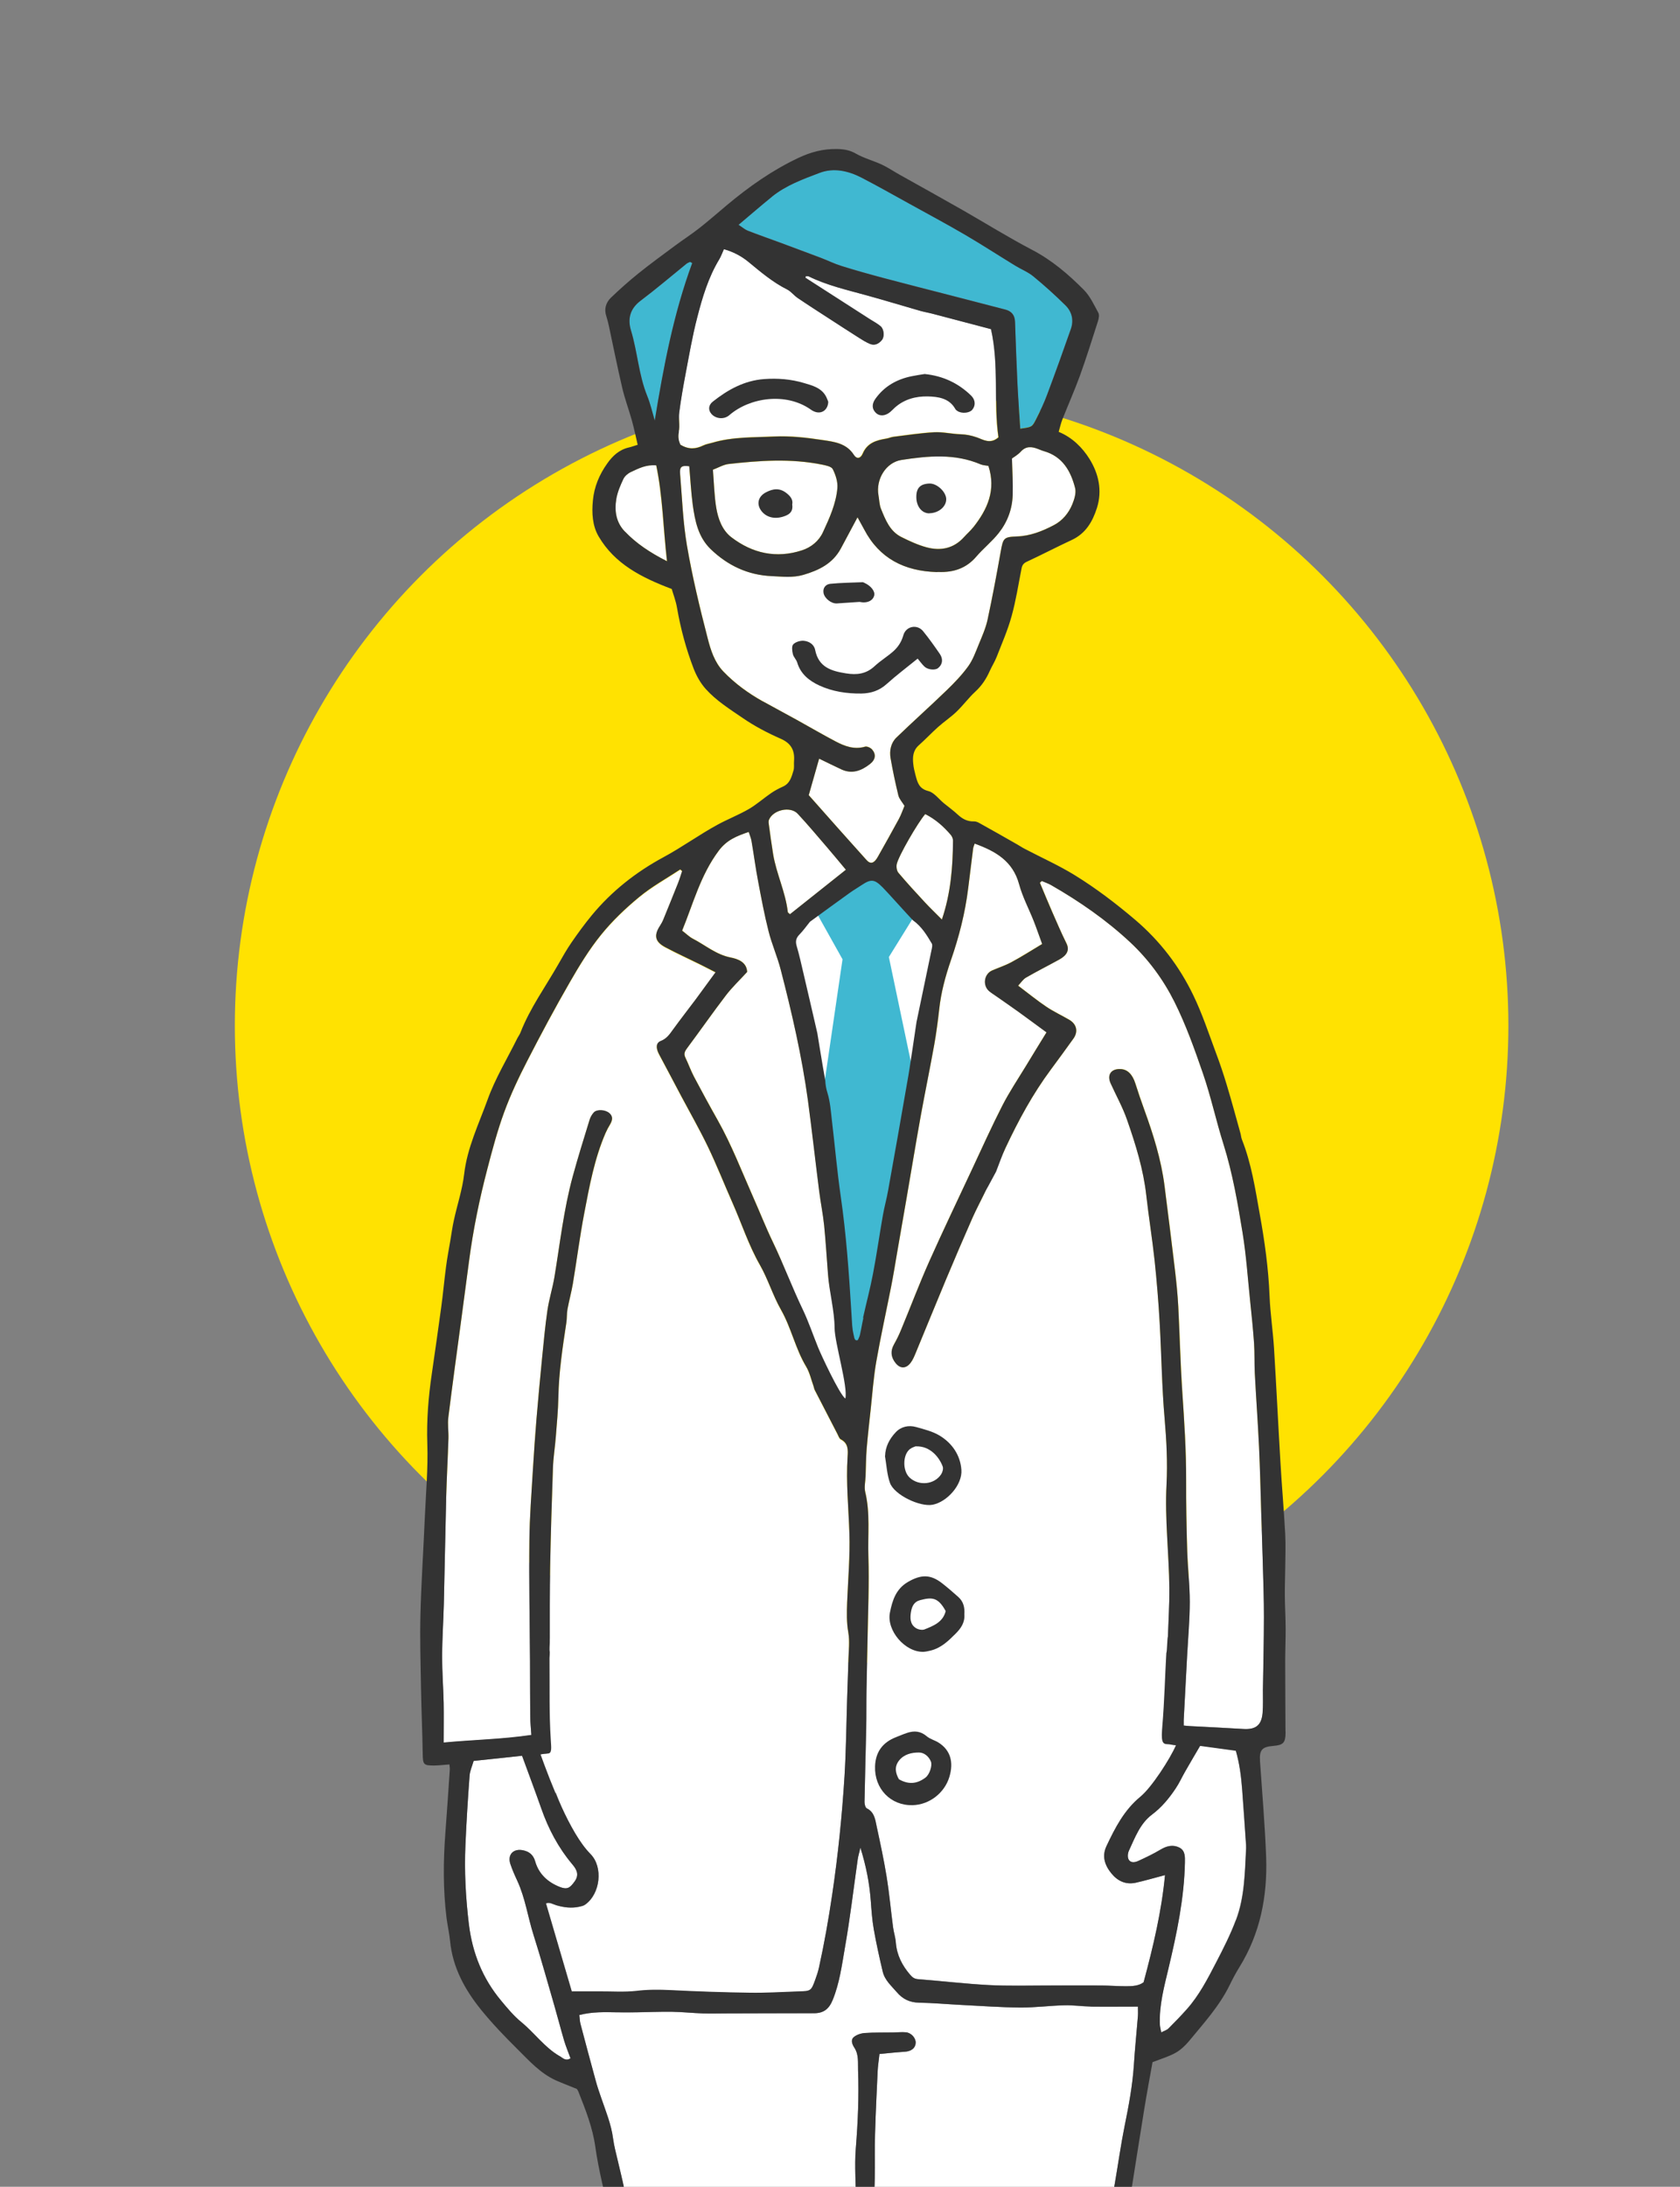 <?xml version="1.0" encoding="UTF-8"?>
<svg id="_レイヤー_2" data-name="レイヤー 2" xmlns="http://www.w3.org/2000/svg" xmlns:xlink="http://www.w3.org/1999/xlink" viewBox="0 0 186 242">
  <rect x="0" y="0" width="186" height="242" fill="#808080" stroke="none"/>
  <defs>
    <style>
      .cls-1, .cls-2 {
        fill: none;
      }

      .cls-3 {
        fill: #fff;
      }

      .cls-4 {
        fill: #ffe201;
      }

      .cls-5 {
        fill: #333;
      }

      .cls-6 {
        fill: #40b8d1;
      }

      .cls-2 {
        clip-path: url(#clippath);
      }
    </style>
    <clipPath id="clippath">
      <rect class="cls-1" width="186" height="242"/>
    </clipPath>
  </defs>
  <g id="_レイヤー_1-2" data-name="レイヤー 1">
    <circle class="cls-4" cx="96.5" cy="113.5" r="70.5"/>
    <g class="cls-2">
      <g>
        <g>
          <path class="cls-3" d="m120.78,222.06c-.97-.01-1.95-.16-2.92-.14-1.64.04-3.27.26-4.91.25-2.18-.02-4.36-.18-6.54-.29-1.55-.08-3.11-.22-4.66-.25-1.02-.02-1.81-.39-2.45-1.15-.61-.71-1.35-1.34-1.57-2.29-.37-1.55-.71-3.11-.99-4.68-.18-1.03-.26-2.09-.33-3.13-.15-1.94-.51-3.84-1.15-5.9-.13.57-.25.94-.3,1.31-.47,3.24-.84,6.5-1.41,9.72-.34,1.95-.59,3.93-1.35,5.8-.42,1.02-1.01,1.5-2.09,1.49-3.2-.01-6.4.01-9.6.02-.9,0-1.8.02-2.7,0-1.13-.04-2.26-.16-3.39-.18-1.32-.02-2.64.04-3.97.06-.7.01-1.4.02-2.1,0-1.39-.03-2.78-.08-4.21.3.05.38.05.69.13.99.56,2.11,1.12,4.23,1.7,6.33.16.6.37,1.19.57,1.78.52,1.51,1.14,2.99,1.34,4.59.11.85.35,1.68.54,2.52.22.95.46,1.9.66,2.85.33,1.6.61,3.22.97,4.82.61,2.74,1.33,5.45,1.89,8.2.48,2.37.8,4.77,1.21,7.15.33,1.92.7,3.84,1.07,5.75.38,1.95.84,3.89,1.15,5.85.32,2.07.51,4.17.75,6.26.42,3.64.84,7.29,1.26,10.94.34,2.99.66,5.98,1.02,8.96.51,4.26,1.07,8.52,1.57,12.79.21,1.81.33,3.64.49,5.49,1.19.46,2.38.38,3.53.41,2.3.05,4.6-.05,6.9-.05.84,0,1.63.19,1.95,1.13-.18.31-.28.64-.5.84-.21.19-.54.36-.81.34-1.01-.06-2.02-.18-3.02-.32-2.62-.38-5.19.14-7.91.3.27,2.1.52,4.09.78,6.09h12.35c.31-.83.36-1.63.18-2.45-.05-.23-.13-.45-.14-.68-.03-2.15-.04-4.3-.06-6.44-.04-3.47-.1-6.94-.1-10.41,0-1.87.1-3.74.18-5.6.03-.7.19-1.4.19-2.1,0-1.99-.21-3.99-.04-5.95.36-4.1.19-8.19.11-12.29-.03-1.76-.07-3.52-.02-5.28.12-3.86.33-7.72.42-11.59.06-2.5-.06-4.99-.05-7.49,0-1.91.07-3.83.13-5.74.07-2.42.18-4.84.22-7.26.03-1.99-.16-3.99,0-5.97.23-2.88.36-5.76.25-8.65-.03-.82.1-1.71-.4-2.48-.24-.37-.45-.86-.08-1.18.31-.27.8-.43,1.23-.46,1.04-.08,2.09-.05,3.14-.06.47,0,.94-.06,1.4-.02.6.05,1.12.64,1.09,1.18-.03.58-.5.92-1.21.97-.93.06-1.85.16-2.8.25-.08.72-.17,1.3-.2,1.88-.11,2.34-.23,4.68-.29,7.03-.05,1.6,0,3.2-.03,4.8-.06,2.73-.15,5.45-.23,8.18-.08,2.77-.19,5.54-.25,8.31-.08,3.63-.2,7.27-.19,10.9,0,3.47-.3,6.95-.07,10.42.08,1.16-.07,2.34.02,3.5.19,2.34.34,4.67.19,7.02-.12,1.91-.14,3.83-.19,5.74-.05,1.87-.05,3.74-.1,5.61-.05,1.68-.22,3.36-.2,5.03.05,4.29.2,8.57.27,12.85.03,2.18,0,4.37-.03,6.56,0,.61-.07,1.22-.12,1.96,3.65.17,7.18.34,10.79.52.05-.5.08-.85.12-1.19.18-1.4.32-2.79.54-4.18.4-2.58.86-5.16,1.25-7.75.2-1.34.32-2.7.47-4.05.08-.78.1-1.56.23-2.33.72-4.07,1.44-8.15,2.21-12.21.47-2.48,1-4.94,1.52-7.4.35-1.68.72-3.35,1.1-5.02.23-1.02.51-2.03.73-3.06.47-2.13.9-4.27,1.36-6.4.33-1.53.76-3.03,1.02-4.57.41-2.5.56-5.05,1.75-7.36.05-.1.07-.22.1-.34.2-1.02.36-2.06.61-3.07.55-2.19,1.2-4.37,1.73-6.57.37-1.55.59-3.14.88-4.71.35-1.88.71-3.76,1.04-5.64.38-2.15.67-4.32,1.1-6.45.45-2.25.88-4.49,1.03-6.78.12-1.82.31-3.63.45-5.45.02-.3,0-.6,0-1.01-1.79,0-3.5.02-5.21,0Z"/>
          <path class="cls-3" d="m70.51,220.35c1.25-.15,2.48-.14,3.73-.08,2.92.15,5.85.25,8.78.29,1.83.03,3.66-.1,5.49-.15,1.25-.04,1.3-.06,1.75-1.3.16-.44.31-.89.41-1.34.58-2.67,1.06-5.35,1.46-8.05.65-4.37,1.09-8.75,1.37-13.15.18-2.96.21-5.93.3-8.9.04-1.33.1-2.66.13-3.98.02-1,.15-2.02-.01-2.99-.2-1.13-.17-2.24-.13-3.36.1-2.53.32-5.07.25-7.59-.09-2.84-.38-5.67-.2-8.51.05-.74.08-1.49-.75-1.92-.18-.09-.26-.38-.37-.59-.84-1.62-1.68-3.24-2.51-4.86-.07-.14-.09-.3-.14-.44-.27-.73-.43-1.52-.82-2.17-1.19-1.98-1.64-4.27-2.78-6.28-.9-1.59-1.43-3.39-2.34-4.97-1.25-2.18-2.01-4.56-3.02-6.84-.92-2.07-1.75-4.18-2.73-6.23-.91-1.9-1.96-3.73-2.95-5.59-.82-1.55-1.63-3.1-2.46-4.64-.38-.72-.36-1.27.21-1.49.64-.25.97-.73,1.33-1.25.81-1.13,1.68-2.23,2.52-3.35.71-.96,1.41-1.93,2.19-2.99-.7-.36-1.24-.64-1.79-.91-1.26-.62-2.54-1.2-3.77-1.86-1.15-.61-1.29-1.31-.59-2.38.15-.23.28-.47.38-.72.55-1.33,1.09-2.67,1.62-4.01.17-.43.3-.88.45-1.32-.07-.06-.14-.12-.21-.18-1.52,1.01-3.14,1.9-4.54,3.05-1.53,1.26-2.99,2.66-4.24,4.2-1.31,1.62-2.41,3.43-3.45,5.24-1.65,2.87-3.21,5.78-4.72,8.72-.94,1.83-1.83,3.71-2.54,5.65-.75,2.04-1.31,4.16-1.86,6.27-.88,3.36-1.58,6.76-2.03,10.21-.3,2.28-.6,4.56-.91,6.84-.46,3.48-.95,6.95-1.38,10.44-.09.77.04,1.56.01,2.33-.07,2.17-.19,4.34-.25,6.52-.1,3.93-.17,7.86-.26,11.79-.05,1.95-.18,3.9-.19,5.85,0,1.7.13,3.4.17,5.11.03,1.4,0,2.79,0,4.4,3.3-.32,6.44-.36,9.71-.84-.04-.69-.12-1.34-.12-2-.02-2.07-.02-4.14-.03-6.21-.03-4.41-.11-8.83-.07-13.24.03-2.69.25-5.38.4-8.07.11-1.83.23-3.66.39-5.49.18-2.21.39-4.43.61-6.64.18-1.79.34-3.57.6-5.35.18-1.23.57-2.43.77-3.65.62-3.73,1.03-7.5,2.03-11.16.58-2.11,1.23-4.19,1.87-6.28.09-.29.26-.57.46-.8.34-.37,1.25-.32,1.72.07.45.38.34.82.08,1.26-.18.3-.35.61-.49.93-1.23,2.86-1.79,5.9-2.37,8.92-.49,2.57-.82,5.16-1.25,7.74-.16.96-.43,1.9-.6,2.85-.09.5-.05,1.02-.13,1.52-.41,2.74-.83,5.47-.88,8.25-.03,1.44-.16,2.88-.28,4.32-.09,1.16-.28,2.32-.32,3.48-.13,3.63-.24,7.26-.31,10.89-.05,2.66-.04,5.33-.04,7.99-.09.02-.18.02-.27.04.08,1.65-1.13,10.91-1.03,12.46.08,1.27,1.6,3.76,1.72,5.12.07,0,.15-.25.24-.64.93,2.5,1.95,4.9,3.87,6.86,1.41,1.44,1.07,4.41-.61,5.59-.18.13-.43.18-.65.23-.86.18-1.69.08-2.52-.16-.38-.11-.76-.38-1.16-.21.97,3.3,1.91,6.54,2.87,9.79.97,0,1.98,0,2.98,0,1.4,0,2.82.11,4.2-.06Z"/>
          <path class="cls-3" d="m80.89,105.95c.81.16,1.78.5,1.84,1.6-.85.93-1.67,1.7-2.35,2.59-1.46,1.91-2.84,3.89-4.28,5.82-.26.35-.42.62-.22,1.05.34.7.6,1.44.96,2.13.85,1.62,1.73,3.22,2.63,4.82,1.54,2.72,2.65,5.63,3.91,8.48.74,1.66,1.4,3.36,2.19,4.99,1.2,2.49,3.14,7.68,4.34,10.18.62,1.29.77,1.92,1.31,3.25.27.67,1.76,3.63,2.44,4.12.44-1.44-1-6.84-1.06-8.12-.09-1.91-.78-3.92-.92-5.83-.14-1.82-.25-3.64-.43-5.45-.13-1.24-.38-2.47-.54-3.71-.42-3.36-.79-6.73-1.25-10.08-.66-4.91-1.78-9.72-3.02-14.51-.37-1.43-.98-2.8-1.34-4.23-.46-1.81-.81-3.65-1.15-5.49-.28-1.49-.48-3-.74-4.5-.06-.33-.2-.64-.31-1-1.35.46-2.43.89-3.32,2.08-2.02,2.7-2.83,5.86-4.05,8.84.46.35.79.69,1.2.9,1.37.71,2.56,1.75,4.16,2.07Z"/>
          <path class="cls-3" d="m139.94,178.93c0-1.95-.07-3.9-.12-5.85-.05-1.91-.12-3.82-.18-5.73-.08-2.42-.13-4.84-.24-7.26-.13-2.72-.33-5.45-.47-8.17-.06-1.09-.01-2.18-.08-3.27-.1-1.52-.26-3.03-.42-4.54-.26-2.56-.43-5.14-.85-7.68-.54-3.29-1.1-6.58-2.11-9.8-.82-2.59-1.39-5.27-2.28-7.85-.93-2.69-1.88-5.37-3.16-7.93-1.24-2.48-2.87-4.69-4.86-6.55-2.65-2.48-5.64-4.56-8.81-6.37-.32-.18-.67-.3-1.01-.44-.07.06-.14.13-.21.19.45,1.06.88,2.12,1.34,3.18.51,1.18,1.01,2.36,1.59,3.51.39.79.03,1.35-.77,1.8-1.23.68-2.48,1.31-3.7,2.01-.33.19-.55.56-.87.89,1.13.85,2.09,1.64,3.12,2.33.8.54,1.69.95,2.53,1.44.84.49,1.02,1.32.47,2.09-.82,1.14-1.64,2.27-2.48,3.4-2.01,2.7-3.61,5.64-5.03,8.68-.34.72-1.86,3.9-2.49,5.34-.43.84-.84,1.64-1.19,2.44-1.01,2.28-1.99,4.57-2.95,6.87-1.12,2.67-2.2,5.35-3.31,8.02-.16.39-.33.81-.59,1.14-.51.65-1.16.62-1.66-.01-.51-.65-.57-1.33-.16-2.06.29-.51.55-1.04.77-1.58,1.04-2.52,2.01-5.08,3.12-7.57,1.54-3.46,3.18-6.87,4.78-10.29,1.09-2.33,2.14-4.68,3.32-6.97.76-1.49,1.7-2.89,2.57-4.32.78-1.29,1.57-2.57,2.32-3.79-1.09-.8-2.09-1.54-3.1-2.27-.82-.59-1.65-1.16-2.48-1.74-.26-.18-.52-.34-.76-.54-.76-.63-.58-1.9.32-2.3.71-.31,1.46-.55,2.14-.92,1.12-.61,2.2-1.3,3.4-2.01-.34-.92-.61-1.72-.92-2.51-.54-1.37-1.24-2.69-1.63-4.1-.7-2.58-2.62-3.66-4.92-4.5-.08.25-.15.39-.17.53-.19,1.47-.37,2.95-.55,4.42-.34,2.73-1.02,5.37-1.91,7.96-.61,1.77-1.1,3.58-1.3,5.45-.14,1.31-.31,2.62-.55,3.91-.48,2.64-1.03,5.27-1.5,7.91-.54,2.99-1.03,6-1.55,9-.35,2.04-.7,4.07-1.06,6.11-.21,1.23-.41,2.46-.65,3.69-.55,2.79-1.17,5.58-1.66,8.38-.3,1.72-.42,3.48-.61,5.22-.16,1.47-.33,2.94-.45,4.41-.08,1.01-.08,2.02-.12,3.03-.02.58-.17,1.19-.04,1.74.57,2.35.27,4.75.35,7.12.1,3.02-.04,6.06-.09,9.09-.03,1.91-.09,3.82-.12,5.72-.02,1.4,0,2.8-.03,4.2-.06,2.72-.14,5.45-.19,8.17,0,.25.09.63.26.72.84.41.93,1.22,1.08,1.96.4,1.86.8,3.73,1.11,5.61.3,1.85.47,3.71.71,5.57.08.58.27,1.14.31,1.72.11,1.39.7,2.53,1.6,3.57.25.29.47.44.87.47,2.6.2,5.2.51,7.8.65,2.18.11,4.37.05,6.56.05,1.95,0,3.89-.02,5.84,0,.94,0,1.87.08,2.81.08.7,0,1.41-.03,1.95-.44,1.06-3.94,1.99-7.84,2.37-11.86-1.13.3-2.16.6-3.22.84-1.1.25-1.99-.16-2.7-1.01-.75-.91-1.09-1.92-.56-3.04.95-2.02,1.95-3.98,3.74-5.45,1.15-.95,2.07-2.11,2.72-3.43.2,0,.36-.02.46-.02.6-.04,1.35-1.64,1-2.42-.23-.53-1.54-.3-1.54-.42,0-1.75.26-4.5.42-6.25.07-.77.04-4.44.04-5.33-.01,0-.02,0-.03,0,.06-1.79.17-3.53.15-5.26-.04-3.82-.52-7.62-.31-11.45.13-2.41,0-4.83-.21-7.25-.31-3.54-.34-7.1-.55-10.64-.13-2.3-.32-4.59-.56-6.88-.26-2.4-.65-4.79-.92-7.2-.32-2.89-1.18-5.65-2.13-8.37-.49-1.39-1.21-2.69-1.82-4.04-.43-.95.07-1.64,1.12-1.58.76.04,1.3.6,1.62,1.6.31.97.64,1.93.98,2.88,1,2.76,1.88,5.54,2.25,8.46.39,3.09.79,6.18,1.15,9.28.16,1.35.29,2.71.37,4.07.17,3.12.24,6.24.44,9.36.22,3.27.44,6.54.43,9.83-.01,2.62.04,5.24.12,7.86.06,1.87.28,3.74.28,5.61,0,1.98-.19,3.96-.29,5.94-.13,2.39-.26,4.77-.38,7.16,0,.18,0,.36,0,.6.27.03.46.05.65.06,1.99.11,3.97.2,5.96.32,1.34.08,1.99-.39,2.12-1.73.08-.85.03-1.72.04-2.58.04-2.7.11-5.39.11-8.09Z"/>
        </g>
        <g>
          <polygon class="cls-3" points="96.16 96.04 87.41 103.41 91.41 124.4 94.53 152.01 101.9 116.15 104.15 104.28 96.16 96.04"/>
          <g>
            <path class="cls-3" d="m76.31,51.58c-.87-.1-1.08.06-1.01.88.22,2.65.31,5.32.76,7.92.6,3.44,1.42,6.86,2.29,10.24.33,1.29.75,2.64,1.73,3.67,1.28,1.34,2.76,2.41,4.37,3.31,1.26.7,2.53,1.38,3.79,2.07,1.43.79,2.84,1.62,4.29,2.38,1.01.53,2.06.92,3.25.57.22-.06.61.12.77.31.47.54.39,1.14-.24,1.62-.94.72-1.97,1.13-3.15.59-.84-.39-1.67-.8-2.47-1.19-.38,1.32-.74,2.61-1.17,4.1-.05-.19-.05-.15-.03-.12,2.14,2.42,4.28,4.84,6.45,7.24.45.5.84.36,1.25-.36.78-1.39,1.57-2.79,2.33-4.19.26-.47.43-.99.62-1.45-.26-.43-.58-.77-.68-1.16-.33-1.36-.62-2.73-.86-4.11-.14-.84.03-1.69.65-2.29,1.82-1.76,3.72-3.45,5.54-5.21.86-.83,1.71-1.71,2.41-2.68.52-.71.82-1.59,1.16-2.41.37-.9.77-1.81.98-2.75.54-2.51,1.01-5.03,1.46-7.56.26-1.44.32-1.59,1.76-1.64,1.49-.05,2.83-.58,4.11-1.25.95-.5,1.65-1.33,2.05-2.31.23-.56.45-1.26.31-1.8-.48-1.89-1.39-3.49-3.45-4.08-.22-.06-.44-.16-.65-.24-.69-.27-1.33-.35-1.91.29-.33.36-.79.61-.98.76.03,1.48.11,2.76.08,4.03-.05,1.56-.58,2.99-1.54,4.21-.74.94-1.71,1.7-2.49,2.62-1.11,1.3-2.52,1.76-4.17,1.7-.08,0-.16.02-.23.01-3.54-.11-6.33-1.48-8.02-4.73-.21-.4-.43-.79-.73-1.33-.68,1.28-1.26,2.37-1.85,3.46-.9,1.65-2.41,2.4-4.15,2.91-1.18.34-2.32.19-3.48.14-2.64-.11-4.88-1.16-6.78-2.99-1.38-1.33-1.73-3.1-1.98-4.88-.2-1.42-.27-2.86-.39-4.29Z"/>
            <path class="cls-3" d="m89.21,30.55c-.02.06-.03.11-.05.17,2.39,1.53,4.77,3.07,7.16,4.6.39.25.82.47,1.17.77.38.32.45,1.14.15,1.51-.34.42-.79.68-1.34.44-.43-.18-.83-.43-1.22-.68-1.12-.71-2.23-1.43-3.34-2.15-1.14-.74-2.29-1.48-3.42-2.24-.42-.28-.74-.73-1.18-.95-1.59-.79-2.93-1.93-4.28-3.05-.8-.66-1.72-1.13-2.72-1.41-.19.43-.32.8-.52,1.13-1.21,1.99-1.86,4.2-2.43,6.41-.55,2.11-.91,4.26-1.32,6.4-.26,1.38-.5,2.76-.68,4.15-.09.69.09,1.43-.05,2.1-.12.59-.02,1.05.16,1.44.91.56,1.72.49,2.54.09.31-.15.67-.2,1-.3,2.24-.66,4.56-.58,6.85-.69,1.77-.09,3.58.12,5.35.39,1.27.19,2.64.34,3.47,1.64.31.49.74.42.98-.14.51-1.19,1.51-1.47,2.62-1.66.27-.04.52-.17.79-.2,1.5-.19,3-.42,4.51-.5.96-.05,1.93.18,2.9.22.63.02,1.19.13,1.8.34.7.24,1.5.81,2.41,0-.56-3.86.1-7.91-.82-11.97-2.17-.57-4.31-1.14-6.46-1.7-.45-.12-.91-.2-1.36-.32-1.98-.57-3.96-1.17-5.95-1.72-2.18-.6-4.38-1.09-6.42-2.1-.09-.04-.21-.02-.32-.02Z"/>
            <path class="cls-3" d="m63.17,227.78c-.26-.72-.52-1.32-.7-1.94-.39-1.31-.73-2.63-1.11-3.94-.75-2.58-1.46-5.18-2.28-7.74-.64-2-.92-4.11-1.81-6.03-.28-.6-.55-1.21-.76-1.84-.34-1.01.29-1.73,1.34-1.54.71.13,1.19.49,1.4,1.23.4,1.41,1.41,2.32,2.73,2.84.83.33,1.13.1,1.64-.61.54-.75.22-1.34-.25-1.89-1.55-1.84-2.65-3.92-3.44-6.18-.67-1.9-1.38-3.79-2.13-5.84-1.72.18-3.52.37-5.36.57-.17.59-.41,1.1-.45,1.63-.19,2.56-.35,5.12-.46,7.68-.13,2.93.03,5.84.38,8.75.39,3.2,1.52,6.01,3.57,8.47.69.83,1.39,1.68,2.22,2.36,1.48,1.21,2.59,2.82,4.27,3.79.34.2.66.59,1.19.24Z"/>
            <path class="cls-3" d="m132.86,193.19c-.61,1.04-1.14,1.94-1.66,2.85-.35.61-.64,1.25-1.03,1.84-.73,1.1-1.56,2.1-2.64,2.92-1.32.99-1.88,2.55-2.55,3.99-.13.28-.17.71-.04.96.21.42.69.35,1.05.19.85-.38,1.69-.78,2.48-1.26.69-.41,1.39-.58,2.1-.23.65.33.63,1,.61,1.65-.08,3.96-.89,7.81-1.8,11.64-.49,2.08-1.07,4.16-.97,6.33.01.25.08.5.15.83.34-.18.62-.25.8-.43.69-.69,1.37-1.39,2.02-2.12,1.39-1.55,2.33-3.4,3.28-5.23.79-1.52,1.57-3.06,2.17-4.66.96-2.55.98-5.27,1.12-7.95.01-.23-.01-.47-.03-.7-.14-1.95-.26-3.89-.41-5.84-.11-1.43-.29-2.85-.7-4.26-1.33-.18-2.59-.35-3.96-.54Z"/>
            <path class="cls-3" d="m78.93,51.98c.12,1.52.15,2.88.37,4.22.21,1.23.66,2.48,1.68,3.26,2.34,1.78,4.97,2.37,7.81,1.44,1.02-.33,1.88-1.04,2.33-2.02.71-1.55,1.44-3.14,1.59-4.86.06-.69-.2-1.46-.51-2.1-.15-.3-.77-.42-1.21-.5-3.44-.69-6.9-.45-10.34-.06-.56.06-1.09.39-1.72.63Z"/>
            <path class="cls-3" d="m109.43,51.55c-.33-.06-.62-.07-.86-.17-2.86-1.23-5.81-.94-8.75-.49-1.73.27-2.87,2.15-2.56,3.91.09.5.09,1.03.27,1.48.49,1.22.98,2.5,2.26,3.14.9.45,1.83.88,2.79,1.14,1.56.42,3.01.14,4.15-1.13.34-.38.73-.71,1.04-1.11,1.56-1.98,2.52-4.11,1.66-6.78Z"/>
            <path class="cls-3" d="m93.66,96.25c-.74-.88-1.4-1.69-2.09-2.49-1.07-1.24-2.12-2.5-3.24-3.7-.81-.87-2.72-.45-3.18.65-.06.13-.05.31-.03.46.15,1.11.3,2.23.48,3.34.36,2.19,1.37,4.21,1.63,6.43,0,.05.1.1.24.24,2.02-1.61,4.05-3.22,6.19-4.93Z"/>
            <path class="cls-3" d="m102.44,90.08c-.82.94-2.97,4.64-3.16,5.55-.06.3,0,.73.19.95.95,1.12,1.95,2.21,2.95,3.29.57.62,1.18,1.2,1.86,1.88.99-2.92,1.21-5.82,1.23-8.74,0-.21-.11-.46-.25-.63-.78-.93-1.67-1.73-2.83-2.3Z"/>
            <path class="cls-3" d="m73.83,62.1c-.42-3.7-.48-7.21-1.19-10.61-1.13-.1-1.97.35-2.81.74-.33.16-.67.45-.83.77-.33.7-.65,1.44-.78,2.2-.22,1.31-.04,2.58.93,3.6,1.27,1.33,2.79,2.34,4.66,3.29Z"/>
            <path class="cls-3" d="m99.54,196.91c1.11.63,2.05.47,2.93-.2.43-.32.78-1.32.59-1.78-.24-.58-.77-1-1.34-.99-.81,0-1.65.2-2.2.91-.52.68-.38,1.38.01,2.06Z"/>
            <path class="cls-3" d="m101.39,160.05c-.05.03-.39.12-.64.31-.82.65-.82,2.43-.03,3.16,1.03.95,2.73.78,3.49-.37.15-.23.26-.62.17-.86-.35-.95-1.34-2.3-2.99-2.23Z"/>
            <path class="cls-3" d="m104.7,178.29c-.85-1.58-1.57-1.54-2.83-1.21-.68.17-.91.71-1.01,1.29-.11.66-.12,1.37.53,1.79.25.17.7.26.96.16,1-.4,2.04-.8,2.35-2.02Z"/>
          </g>
        </g>
        <g>
          <path class="cls-6" d="m112.96,47.43c1.27-.18,1.31-.16,1.73-1.01.46-.9.89-1.82,1.25-2.77.9-2.41,1.77-4.83,2.62-7.25.34-.97.12-1.91-.59-2.61-1.14-1.12-2.33-2.2-3.56-3.21-.6-.49-1.35-.78-2.01-1.19-1.86-1.14-3.68-2.32-5.56-3.42-2.01-1.18-4.07-2.28-6.12-3.41-1.77-.98-3.54-1.98-5.34-2.91-1.46-.76-3.07-1.12-4.63-.53-1.84.7-3.73,1.38-5.3,2.65-1.2.98-2.37,1.99-3.69,3.1.45.3.71.53,1.02.65,1.2.46,2.41.88,3.61,1.33,1.49.55,2.99,1.1,4.47,1.67.76.29,1.5.66,2.28.9,1.56.48,3.14.93,4.72,1.35,2.4.64,4.82,1.24,7.22,1.87,2.07.54,4.15,1.08,6.22,1.61.7.18,1.05.62,1.07,1.34.08,2.3.16,4.59.27,6.89.08,1.62.2,3.24.31,4.95Z"/>
          <path class="cls-6" d="m76.64,29.11c-.08-.04-.16-.09-.24-.13-.13.07-.28.12-.4.21-1.69,1.37-3.34,2.78-5.08,4.09-1.18.89-1.45,2.02-1.06,3.29.73,2.38.85,4.9,1.79,7.23.36.88.56,1.83.84,2.74.97-5.93,2.07-11.79,4.15-17.43Z"/>
        </g>
        <polygon class="cls-6" points="90.41 101.03 93.28 106.16 91.16 120.65 94.53 152.01 101.4 120.15 98.41 105.91 101.28 101.28 97.16 96.79 94.91 97.04 90.41 101.03"/>
        <g>
          <path class="cls-5" d="m143.82,355.66c-.32-.69-.32-1.53-.55-2.27-.24-.78-.42-1.63-.9-2.26-1.15-1.53-2.55-2.84-4.18-3.87-2.1-1.33-4.44-1.89-6.87-2.09-2.51-.21-4.89-.91-7.28-1.61-.46-.14-.9-.38-1.38-.59,1.34-.23,2.57-.38,3.78-.65,1.22-.28,2.2-.99,2.97-1.97.75-.96.89-2.46.31-3.29-1.01-1.44-3.07-2.35-4.87-1.49-1.4.67-2.88,1.23-4.07,2.29-.35.31-.81.5-1.41.87.1-.42.15-.57.16-.71.15-2.25.08-4.47-1.33-6.38-.54-.73-1.26-1.31-2.25-1.17-1.08.15-1.98.69-2.18,1.82-.21,1.21-.46,2.46-.08,3.7.36,1.17.76,2.33,1.11,3.41-.83-.35-1.71-.71-2.58-1.11-.27-.13-.51-.36-.7-.59-1.73-2.13-2.64-4.57-2.75-7.38.81-.49.97-1.23.84-2.19-.12-.92-.1-1.88,0-2.81.34-2.82.74-5.64,1.13-8.46.53-3.94,1.09-7.87,1.59-11.81.62-4.87,1.43-9.71,2.61-14.49.37-1.51.68-3.04,1-4.56.48-2.25.94-4.51,1.44-6.76.45-2.01.97-4.01,1.41-6.03.42-1.94.72-3.91,1.17-5.84.65-2.81,1.4-5.6,2.09-8.4.2-.79.31-1.61.5-2.4.33-1.33.77-2.63,1.02-3.97.53-2.87.98-5.76,1.44-8.64.56-3.51,1.1-7.02,1.67-10.52.29-1.8.63-3.6.92-5.23.93-.36,1.78-.61,2.54-1.03.56-.31,1.07-.79,1.49-1.29,1.63-1.98,3.38-3.89,4.52-6.23.32-.66.67-1.32,1.06-1.95,2.32-3.74,3.12-7.87,2.97-12.19-.13-3.54-.44-7.08-.68-10.61-.08-1.25.21-1.6,1.48-1.7,1.1-.09,1.34-.35,1.35-1.45,0-.08-.01-.16-.01-.23-.01-2.58-.03-5.15-.03-7.73,0-1.16.05-2.33.05-3.49,0-1.24-.08-2.47-.09-3.71-.01-.97.03-1.94.04-2.91.01-1.32.07-2.64,0-3.96-.14-2.65-.38-5.3-.53-7.95-.25-4.2-.45-8.41-.71-12.61-.12-1.9-.41-3.8-.49-5.7-.12-3.1-.55-6.15-1.1-9.18-.49-2.76-.92-5.55-1.96-8.18-.09-.22-.1-.46-.16-.68-.5-1.8-.99-3.61-1.53-5.4-.36-1.2-.76-2.38-1.2-3.55-.79-2.12-1.5-4.28-2.48-6.31-1.55-3.23-3.7-6.04-6.45-8.38-2.11-1.79-4.31-3.47-6.66-4.92-1.78-1.1-3.72-1.96-5.58-2.94-.28-.14-.53-.32-.8-.47-1.42-.81-2.84-1.62-4.27-2.41-.17-.09-.37-.16-.56-.15-.72.02-1.26-.28-1.77-.75-.48-.45-1.03-.84-1.54-1.26-.57-.47-1.08-1.19-1.73-1.35-1.04-.26-1.2-.98-1.41-1.76-.11-.41-.21-.83-.25-1.26-.08-.75-.03-1.47.61-2.04.73-.65,1.4-1.36,2.12-2.01.67-.6,1.43-1.1,2.07-1.72.73-.7,1.34-1.54,2.08-2.22.71-.65,1.21-1.42,1.59-2.28.24-.53.56-1.03.77-1.57.58-1.49,1.23-2.96,1.65-4.5.48-1.72.75-3.51,1.1-5.27.07-.38.23-.59.61-.76,1.66-.77,3.28-1.62,4.94-2.39,1.55-.72,2.31-2.02,2.8-3.56.61-1.94.17-3.8-.82-5.4-.78-1.25-1.89-2.38-3.42-3.01.15-.49.24-.95.41-1.37.63-1.6,1.33-3.17,1.92-4.78.73-2.02,1.37-4.06,2.02-6.1.09-.28.17-.68.05-.91-.48-.88-.92-1.85-1.61-2.55-1.7-1.71-3.53-3.28-5.71-4.42-2.62-1.37-5.14-2.94-7.71-4.41-2.33-1.33-4.68-2.63-7.02-3.94-.64-.36-1.26-.78-1.92-1.09-.95-.44-1.99-.71-2.9-1.23-.69-.4-1.37-.49-2.12-.5-1.5-.02-2.84.33-4.24.99-2.9,1.37-5.46,3.18-7.89,5.21-1.05.88-2.07,1.78-3.15,2.62-.86.67-1.78,1.26-2.65,1.91-1.34,1-2.7,1.98-4,3.03-1.06.85-2.08,1.76-3.06,2.7-.55.54-.77,1.25-.5,2.05.11.33.19.68.27,1.02.49,2.29.95,4.58,1.48,6.86.28,1.21.72,2.39,1.06,3.59.25.89.44,1.8.66,2.75-.39.12-.68.23-.98.3-1.06.24-1.8.93-2.39,1.77-.88,1.23-1.45,2.59-1.59,4.11-.13,1.37-.06,2.78.64,3.97,1.78,3.03,4.71,4.53,8.09,5.81.16.56.46,1.32.59,2.11.4,2.31,1.01,4.56,1.85,6.74.31.79.75,1.57,1.31,2.2,1.17,1.31,2.68,2.25,4.11,3.23,1.31.9,2.74,1.65,4.2,2.29,1.17.51,1.57,1.3,1.48,2.47-.03.35.04.72-.06,1.05-.21.7-.39,1.43-1.17,1.78-.45.2-.9.44-1.31.72-.83.57-1.59,1.25-2.46,1.76-1.11.64-2.31,1.11-3.44,1.72-2.06,1.12-3.95,2.5-6.01,3.61-3.04,1.64-5.74,3.76-7.95,6.44-.79.96-1.52,1.96-2.23,2.99-.53.77-.99,1.58-1.45,2.39-1.43,2.51-3.14,4.86-4.2,7.57-.08.22-.23.41-.34.62-1.12,2.27-2.46,4.46-3.31,6.83-.97,2.69-2.25,5.3-2.59,8.22-.2,1.73-.77,3.41-1.14,5.12-.17.76-.27,1.53-.4,2.29-.16.96-.35,1.92-.47,2.88-.2,1.5-.33,3.01-.54,4.52-.33,2.43-.68,4.86-1.03,7.28-.38,2.58-.59,5.16-.5,7.79.09,2.72-.16,5.46-.28,8.19-.15,3.54-.39,7.09-.48,10.63-.07,2.69.01,5.39.06,8.08.04,2.46.15,4.93.19,7.39.02,1.17.08,1.29,1.23,1.29.56,0,1.13-.08,1.73-.12.02.26.05.41.04.56-.16,2.33-.31,4.66-.49,6.99-.24,3.16-.26,6.31.13,9.46.11.85.31,1.69.39,2.54.29,2.96,1.66,5.42,3.48,7.66,1.23,1.51,2.58,2.91,3.97,4.29,1.33,1.32,2.56,2.7,4.3,3.48.66.29,1.33.54,2.28.93-.02-.03.11.13.18.31.78,1.98,1.57,3.94,1.87,6.1.37,2.62,1.05,5.19,1.62,7.78.66,2.97,1.38,5.92,2.01,8.89.5,2.37.94,4.75,1.34,7.13.78,4.69,1.56,9.39,2.25,14.1.44,2.97.71,5.96,1.07,8.95.18,1.51.42,3.02.6,4.53.17,1.35.31,2.71.46,4.07.21,1.94.43,3.88.63,5.82.14,1.4.22,2.8.37,4.2.36,3.33.77,6.66,1.1,10,.31,3.18.54,6.38.82,9.56.16,1.87.33,3.74.54,5.6.14,1.22.55,1.53,1.76,1.5.46,0,.92.05,1.36.08.52,1.78.59,3.46-.14,5.11-.52,1.18-1.49,1.67-2.7,1.97-.02-.25-.08-.38-.04-.47.8-1.63.22-3.05-.76-4.33-.88-1.16-2.8-1.69-4.06-.22-.84.99-1.38,2.02-1.64,3.29-.24,1.18-.74,2.32-1.16,3.57-.2-.21-.29-.29-.35-.38-.9-1.37-1.77-2.76-2.7-4.11-.51-.74-1.2-1.22-2.19-1.07-1.95.3-2.79,1.73-1.86,3.49.54,1.02,1.28,1.96,2.07,2.8.77.82,1.75,1.44,2.59,2.2.41.37,1.05.6,1.02,1.41-2.22,1.17-4.46,2.35-6.98,2.85-.68.14-1.35.39-2.02.57-.9.24-1.8.51-2.72.69-1.9.38-3.81.71-5.71,1.07-1.65.31-2.86,1.2-3.59,2.71-.56,1.18-1.41,2.23-1.27,3.69.23,2.33.51,2.96,3.18,3.03,1.51.04,3.03-.29,4.55-.41,1.2-.1,2.41-.2,3.61-.18,2.41.03,4.81.22,7.21-.04.54-.06,1.1-.1,1.64-.02,2.45.35,4.9.39,7.34-.02,2-.33,4.02-.73,5.7-1.98.74-.56,1.55-.7,2.4-.75,1-.07,1.01-.04,1.38.86.16.4.37.78.49,1.19.22.71.68.97,1.4.97,2.81.02,5.62.07,8.43.09.45,0,.95-.05,1.34-.24.59-.29,1.12-.21,1.7-.06.52.14,1.06.29,1.59.29,2.73-.01,5.47-.05,8.2-.13,1.81-.05,3.48-.48,4.54-2.15.31-.49.81-.48,1.26-.36,1.24.33,2.5.64,3.68,1.1,1.88.74,3.69,1.68,5.58,2.39,1,.38,2.12.63,3.19.62,2.1-.02,4.19-.31,6.3-.4,2.34-.1,4.68-.08,7.02-.13.94-.02,1.89,0,2.8-.2,1.56-.34,2.16-1.03,1.57-2.32Zm-77.46-20.22c.68-.15.82.4,1.08.78.28.42.55.84.82,1.26.25.39.8.64.65,1.26-1.09-.24-2.3-1.82-2.55-3.31Zm59.48,2.12c.82-.27,1.87.09,2.08.63.16.4-.37,1.19-1.11,1.62-1.08.63-2.3.65-3.49.75-.71.06-1.44-.08-2.16-.13,1.34-1.45,2.94-2.29,4.68-2.87Zm-9.46-4.39c1.07.92,1.39,3.45.65,5.14-1.3-.98-1.69-4.08-.65-5.14Zm20.46-120.69c-.6,1.6-1.38,3.14-2.17,4.66-.95,1.83-1.89,3.67-3.28,5.23-.65.73-1.33,1.43-2.02,2.12-.18.18-.46.25-.8.43-.06-.33-.13-.58-.15-.83-.1-2.18.48-4.25.97-6.33.91-3.83,1.72-7.68,1.8-11.64.01-.65.03-1.32-.61-1.65-.71-.36-1.41-.19-2.1.23-.8.47-1.64.87-2.48,1.26-.35.16-.84.23-1.05-.19-.13-.26-.09-.69.04-.96.67-1.44,1.23-3,2.55-3.99,1.08-.81,1.91-1.82,2.64-2.92.39-.58.68-1.23,1.03-1.84.52-.91,1.05-1.81,1.66-2.85,1.37.19,2.63.36,3.96.54.41,1.41.59,2.83.7,4.26.15,1.94.28,3.89.41,5.84.02.23.04.47.03.7-.14,2.68-.15,5.4-1.12,7.95Zm-29.65-114.17c.18-1.47.36-2.95.55-4.42.02-.15.09-.29.17-.53,2.31.84,4.22,1.92,4.92,4.5.38,1.41,1.09,2.73,1.63,4.1.31.79.58,1.59.92,2.51-1.2.72-2.27,1.41-3.4,2.01-.68.37-1.43.61-2.14.92-.9.39-1.08,1.66-.32,2.3.24.2.51.36.76.54.83.58,1.66,1.15,2.48,1.74,1.01.73,2.01,1.47,3.1,2.27-.75,1.22-1.54,2.5-2.32,3.79-.87,1.43-1.81,2.83-2.57,4.32-1.17,2.29-2.23,4.64-3.32,6.97-1.6,3.43-3.24,6.84-4.78,10.29-1.11,2.49-2.07,5.05-3.12,7.57-.22.54-.48,1.07-.77,1.58-.42.74-.35,1.41.16,2.06.5.64,1.14.67,1.66.01.26-.33.42-.74.59-1.14,1.11-2.67,2.19-5.35,3.31-8.02.96-2.3,1.95-4.59,2.95-6.87.44-.99.96-1.96,1.49-3.05,0,.01.25-.48.26-.47l.88-1.63s0,0,0,0c.36-.92.66-1.8,1.05-2.64,1.43-3.04,3.02-5.98,5.03-8.68.84-1.13,1.66-2.26,2.48-3.4.55-.77.37-1.6-.47-2.09-.84-.49-1.73-.9-2.53-1.44-1.03-.69-1.99-1.48-3.12-2.33.31-.33.54-.7.87-.89,1.21-.7,2.47-1.33,3.7-2.01.8-.45,1.17-1.01.77-1.8-.57-1.15-1.07-2.34-1.59-3.51-.46-1.05-.9-2.12-1.34-3.18.07-.06.14-.13.21-.19.34.15.69.26,1.01.44,3.16,1.81,6.16,3.89,8.81,6.37,1.98,1.86,3.62,4.07,4.86,6.55,1.28,2.56,2.23,5.24,3.16,7.93.89,2.58,1.46,5.26,2.28,7.85,1.01,3.22,1.57,6.5,2.11,9.8.41,2.54.58,5.11.85,7.68.16,1.51.31,3.03.42,4.54.07,1.09.03,2.18.08,3.27.14,2.72.34,5.45.47,8.17.11,2.42.17,4.84.24,7.26.06,1.91.13,3.82.18,5.73.05,1.95.13,3.9.12,5.85,0,2.7-.07,5.39-.11,8.09-.01.86.04,1.72-.04,2.58-.13,1.34-.78,1.81-2.12,1.73-1.98-.12-3.97-.22-5.96-.32-.19-.01-.37-.04-.65-.06,0-.24,0-.42,0-.6.13-2.39.25-4.77.38-7.16.11-1.98.29-3.96.29-5.94,0-1.87-.22-3.74-.28-5.61-.08-2.62-.13-5.24-.12-7.86.01-3.29-.21-6.56-.43-9.83-.21-3.11-.28-6.24-.44-9.36-.07-1.36-.21-2.72-.37-4.07-.37-3.1-.76-6.19-1.15-9.28-.37-2.92-1.25-5.71-2.25-8.46-.35-.95-.67-1.91-.98-2.88-.32-1.01-.86-1.56-1.62-1.6-1.06-.06-1.55.63-1.12,1.58.61,1.35,1.34,2.65,1.82,4.04.95,2.72,1.81,5.48,2.13,8.37.27,2.4.66,4.79.92,7.2.24,2.29.43,4.58.56,6.88.2,3.55.24,7.11.55,10.64.21,2.42.33,4.84.21,7.25-.2,3.83.27,7.64.31,11.45.02,1.78-.1,3.57-.16,5.42-.07,0-.09,1.75-.17,1.76-.15,2.55-.21,5.36-.44,8.06-.14,1.66-.06,2.06.56,2.06.27,0,.66.12.94.12-.65,1.51-2.69,4.66-3.95,5.71-1.78,1.47-2.79,3.44-3.74,5.45-.53,1.12-.19,2.13.56,3.04.7.85,1.6,1.25,2.7,1.01,1.05-.24,2.09-.54,3.22-.84-.38,4.02-1.31,7.92-2.37,11.86-.54.41-1.25.44-1.95.44-.94,0-1.87-.08-2.81-.08-1.95-.01-3.89.01-5.84,0-2.19,0-4.38.07-6.56-.05-2.6-.14-5.2-.45-7.8-.65-.4-.03-.62-.18-.87-.47-.89-1.03-1.49-2.18-1.6-3.57-.04-.58-.24-1.14-.31-1.72-.25-1.86-.41-3.72-.71-5.57-.3-1.88-.71-3.75-1.11-5.61-.16-.74-.25-1.55-1.08-1.96-.17-.08-.26-.47-.26-.72.05-2.72.13-5.45.19-8.17.03-1.4,0-2.8.03-4.2.03-1.91.09-3.82.12-5.72.05-3.03.19-6.06.09-9.09-.08-2.37.22-4.76-.35-7.12-.13-.54.02-1.16.04-1.74.04-1.01.04-2.02.12-3.03.12-1.47.29-2.94.45-4.41.19-1.74.31-3.5.61-5.22.49-2.8,1.11-5.59,1.66-8.38.24-1.22.44-2.46.65-3.69.35-2.04.71-4.07,1.06-6.11.52-3,1.01-6,1.55-9,.48-2.64,1.03-5.27,1.5-7.91.23-1.29.4-2.6.55-3.91.2-1.88.69-3.68,1.3-5.45.9-2.59,1.58-5.24,1.91-7.96Zm-11.6,47.53c-.24,1.1-.14.77-.38,1.87-.04.2-.15.39-.23.58-.43.2-.42-.51-.46-.52-.19-.81-.17-1.16-.27-2.7-.26-4.24-.56-8.48-1.17-12.69-.4-2.77-.64-5.56-.97-8.33-.12-1.04-.19-2.12-.5-3.11-.15-.47-.22-.93-.24-1.37-.34-1.86-.87-5.2-.88-5.24-.51-2.2-1.01-4.4-1.53-6.6-.24-1.02-.46-2.04-.76-3.05-.15-.52-.06-.88.31-1.26.43-.44.79-.95,1.16-1.41.77-.57,3.69-2.69,4.42-3.21.41-.29.85-.55,1.27-.83,1.08-.72,1.45-.69,2.37.24.49.49,2.69,2.95,3.34,3.63.99.71,1.54,1.65,2.09,2.57.1.17.03.46-.02.69-.55,2.67-1.11,5.34-1.67,8.01-.02.1-.81,5.57-.99,6.44-.7,4.06-1.42,8.12-2.15,12.18-.16.92-.42,1.83-.58,2.75-.38,2.15-.68,4.31-1.09,6.45-.31,1.65-.75,3.27-1.11,4.91Zm6.84-55.75c1.15.58,2.04,1.38,2.83,2.3.14.16.25.42.25.63-.02,2.92-.24,5.82-1.23,8.74-.67-.68-1.29-1.27-1.86-1.88-1-1.08-2-2.16-2.95-3.29-.19-.22-.25-.66-.19-.95.19-.9,2.34-4.61,3.16-5.55Zm-16.98-68.31c1.57-1.27,3.45-1.95,5.3-2.65,1.56-.59,3.17-.22,4.63.53,1.8.93,3.56,1.93,5.34,2.91,2.04,1.13,4.1,2.23,6.12,3.41,1.88,1.1,3.71,2.29,5.56,3.42.67.41,1.42.7,2.01,1.19,1.23,1.01,2.43,2.09,3.56,3.21.71.7.93,1.64.59,2.61-.85,2.43-1.72,4.85-2.62,7.25-.35.95-.79,1.87-1.25,2.77-.43.85-.46.83-1.73,1.01-.11-1.71-.23-3.33-.31-4.95-.11-2.29-.19-4.59-.27-6.89-.03-.72-.38-1.16-1.07-1.34-2.07-.54-4.15-1.08-6.22-1.61-2.41-.62-4.82-1.23-7.22-1.87-1.58-.42-3.16-.86-4.72-1.35-.78-.24-1.51-.61-2.28-.9-1.49-.56-2.98-1.12-4.47-1.67-1.2-.44-2.41-.86-3.61-1.33-.31-.12-.57-.36-1.02-.65,1.32-1.11,2.49-2.13,3.69-3.1Zm-16.28,37.03c-.97-1.02-1.15-2.29-.93-3.6.13-.76.45-1.5.78-2.2.15-.32.5-.62.83-.77.84-.39,1.67-.84,2.81-.74.71,3.4.77,6.91,1.19,10.61-1.88-.96-3.39-1.96-4.66-3.29Zm3.32-12.27c-.27-.92-.48-1.86-.84-2.74-.94-2.33-1.07-4.85-1.79-7.23-.39-1.27-.12-2.4,1.06-3.29,1.74-1.31,3.39-2.72,5.08-4.09.11-.09.26-.14.4-.21.08.04.16.09.24.13-2.08,5.64-3.18,11.5-4.15,17.43Zm2.66,1.23c.14-.67-.04-1.41.05-2.1.18-1.39.42-2.77.68-4.15.41-2.14.77-4.29,1.32-6.4.57-2.22,1.23-4.42,2.43-6.41.2-.33.33-.71.52-1.13,1,.28,1.92.75,2.72,1.41,1.36,1.12,2.69,2.25,4.28,3.05.44.22.76.67,1.18.95,1.13.77,2.28,1.5,3.42,2.24,1.11.72,2.22,1.44,3.34,2.15.39.25.79.5,1.22.68.55.23,1-.02,1.34-.44.3-.37.22-1.2-.15-1.51-.35-.3-.78-.52-1.17-.77-2.39-1.53-4.77-3.07-7.16-4.6.02-.06.03-.11.05-.17.11,0,.23-.02.32.02,2.04,1,4.25,1.5,6.42,2.1,1.99.55,3.97,1.15,5.95,1.72.45.13.91.2,1.36.32,2.14.56,4.28,1.13,6.46,1.7.91,4.06.26,8.11.82,11.97-.92.81-1.71.24-2.41,0-.61-.21-1.17-.32-1.8-.34-.97-.03-1.94-.27-2.9-.22-1.51.08-3.01.32-4.51.5-.27.03-.52.16-.79.2-1.11.18-2.11.47-2.62,1.66-.24.57-.67.63-.98.14-.83-1.3-2.2-1.45-3.47-1.64-1.76-.27-3.57-.47-5.35-.39-2.29.11-4.61.02-6.85.69-.34.1-.7.15-1,.3-.82.4-1.62.48-2.54-.09-.18-.39-.29-.84-.16-1.44Zm32.62,10.56c-.31.4-.7.73-1.04,1.11-1.14,1.27-2.59,1.55-4.15,1.13-.96-.26-1.89-.69-2.79-1.14-1.28-.64-1.76-1.92-2.26-3.14-.18-.46-.18-.99-.27-1.48-.31-1.77.83-3.65,2.56-3.91,2.94-.45,5.89-.73,8.75.49.24.1.53.11.86.17.87,2.67-.1,4.8-1.66,6.78Zm-15.06-4.31c-.15,1.72-.87,3.31-1.59,4.86-.45.99-1.31,1.69-2.33,2.02-2.84.93-5.48.34-7.81-1.44-1.02-.78-1.47-2.02-1.68-3.26-.22-1.33-.25-2.7-.37-4.22.63-.24,1.16-.56,1.72-.63,3.45-.39,6.9-.63,10.34.06.43.09,1.06.21,1.21.51.32.63.57,1.41.51,2.1Zm-8.26,23.6c-1.61-.9-3.09-1.98-4.37-3.31-.98-1.03-1.4-2.38-1.73-3.67-.88-3.39-1.7-6.8-2.29-10.24-.45-2.61-.54-5.28-.76-7.92-.07-.83.14-.99,1.01-.88.13,1.42.2,2.86.39,4.29.25,1.78.6,3.54,1.98,4.88,1.9,1.83,4.14,2.88,6.78,2.99,1.16.05,2.3.2,3.48-.14,1.74-.51,3.25-1.25,4.15-2.91.59-1.09,1.17-2.18,1.85-3.46.29.54.52.93.73,1.33,1.69,3.24,4.48,4.62,8.02,4.73.08,0,.16-.02.23-.01,1.65.06,3.06-.4,4.17-1.7.78-.91,1.75-1.68,2.49-2.62.96-1.21,1.5-2.65,1.54-4.21.04-1.27-.04-2.55-.08-4.03.2-.15.65-.4.98-.76.58-.64,1.22-.56,1.91-.29.22.08.43.18.65.24,2.06.59,2.97,2.2,3.45,4.08.14.54-.09,1.25-.31,1.8-.41.99-1.1,1.82-2.05,2.31-1.28.67-2.61,1.2-4.11,1.25-1.44.05-1.5.2-1.76,1.64-.45,2.53-.92,5.05-1.46,7.56-.2.94-.61,1.85-.98,2.75-.34.83-.65,1.7-1.16,2.41-.7.97-1.55,1.85-2.41,2.68-1.82,1.76-3.72,3.45-5.54,5.21-.62.6-.79,1.45-.65,2.29.24,1.38.53,2.75.86,4.11.1.4.42.74.68,1.16-.19.46-.37.98-.62,1.45-.76,1.41-1.55,2.8-2.33,4.19-.4.72-.8.86-1.25.36-2.15-2.38-4.27-4.78-6.4-7.18.42-1.46.78-2.74,1.15-4.04.81.39,1.63.8,2.47,1.19,1.18.55,2.22.14,3.15-.59.63-.49.71-1.08.24-1.62-.17-.19-.56-.37-.77-.31-1.19.35-2.24-.04-3.25-.57-1.45-.76-2.86-1.59-4.29-2.38-1.26-.7-2.53-1.37-3.79-2.07Zm.69,13.09c.47-1.1,2.38-1.52,3.18-.65,1.12,1.2,2.17,2.46,3.24,3.7.69.8,1.35,1.61,2.09,2.49-2.14,1.7-4.17,3.32-6.19,4.92-.15-.14-.24-.18-.24-.24-.25-2.22-1.27-4.24-1.63-6.43-.18-1.11-.33-2.23-.48-3.34-.02-.15-.03-.32.03-.46Zm-5.57,3.44c.89-1.19,1.97-1.62,3.32-2.08.12.37.26.68.31,1,.26,1.5.45,3.01.74,4.5.35,1.84.69,3.68,1.15,5.49.36,1.43.97,2.8,1.34,4.23,1.24,4.79,2.35,9.61,3.02,14.51.45,3.36.82,6.72,1.25,10.08.16,1.24.41,2.47.54,3.71.18,1.81.29,3.63.43,5.45.14,1.91.72,4.01.73,5.92.01,1.64,1.5,6.5,1.19,7.81-.67-.49-2.73-4.95-3-5.62-.54-1.33-1.07-2.89-1.69-4.19-1.2-2.5-2.14-5.03-3.34-7.52-.79-1.64-1.45-3.33-2.19-4.99-1.26-2.84-2.38-5.76-3.91-8.48-.9-1.59-1.77-3.2-2.63-4.82-.36-.69-.62-1.43-.96-2.13-.2-.43-.04-.7.22-1.05,1.44-1.93,2.82-3.91,4.28-5.82.68-.89,1.5-1.66,2.35-2.59-.06-1.1-1.03-1.44-1.84-1.6-1.6-.32-2.79-1.36-4.16-2.07-.41-.21-.74-.55-1.2-.9,1.22-2.97,2.03-6.14,4.05-8.84Zm-17.6,133.4c-1.68-.97-2.79-2.58-4.27-3.79-.83-.68-1.53-1.53-2.22-2.36-2.05-2.45-3.18-5.27-3.57-8.47-.35-2.92-.51-5.83-.38-8.75.11-2.56.27-5.13.46-7.68.04-.53.28-1.04.45-1.63,1.84-.19,3.65-.38,5.36-.57.75,2.05,1.46,3.94,2.13,5.84.79,2.26,1.89,4.34,3.44,6.18.47.56.79,1.14.25,1.89-.51.71-.81.93-1.64.61-1.32-.52-2.33-1.42-2.73-2.84-.21-.74-.7-1.1-1.4-1.23-1.05-.19-1.69.53-1.34,1.54.21.63.48,1.24.76,1.84.89,1.92,1.17,4.03,1.81,6.03.81,2.56,1.53,5.16,2.28,7.74.38,1.31.72,2.64,1.1,3.94.19.62.44,1.23.7,1.94-.52.35-.85-.04-1.19-.24Zm1.34-7.13c-.95-3.25-1.9-6.49-2.87-9.79.4-.17.78.1,1.16.21.84.24,1.67.35,2.52.16.22-.05.47-.1.65-.23,1.69-1.18,2.03-4.15.61-5.59-2.32-2.37-4.42-7.97-5.53-11.02.23-.08.62-.06.8-.11.5,0,.37-.72.33-1.5-.19-3.09-.11-5.2-.14-9.06,0,0,.04-.66.03-.66-.06-.29,0-.84,0-1.09,0-2.8-.01-5.61.04-8.41.07-3.63.18-7.26.31-10.89.04-1.16.23-2.32.32-3.48.11-1.44.25-2.88.28-4.32.05-2.78.46-5.51.88-8.25.08-.5.04-1.02.13-1.52.18-.96.44-1.9.6-2.85.43-2.58.76-5.17,1.25-7.74.58-3.03,1.13-6.07,2.37-8.92.14-.32.31-.63.49-.93.26-.44.37-.88-.08-1.26-.46-.39-1.37-.44-1.72-.07-.2.22-.37.51-.46.8-.64,2.09-1.3,4.18-1.87,6.28-1,3.66-1.41,7.43-2.03,11.16-.21,1.23-.59,2.42-.77,3.65-.26,1.77-.42,3.56-.6,5.35-.22,2.21-.42,4.42-.61,6.64-.15,1.83-.28,3.66-.39,5.49-.16,2.69-.38,5.38-.4,8.07-.05,4.41.04,8.83.07,13.24.01,2.07,0,4.14.03,6.21,0,.66.08,1.31.12,2-3.27.48-6.41.53-9.71.84,0-1.61.02-3,0-4.4-.04-1.7-.17-3.41-.17-5.11,0-1.95.14-3.9.19-5.85.1-3.93.16-7.86.26-11.79.06-2.17.18-4.34.25-6.52.02-.78-.11-1.57-.01-2.33.43-3.48.91-6.96,1.38-10.44.3-2.28.61-4.56.91-6.84.45-3.45,1.15-6.85,2.03-10.21.55-2.11,1.11-4.22,1.86-6.27.71-1.93,1.59-3.81,2.54-5.65,1.51-2.94,3.07-5.86,4.72-8.72,1.04-1.81,2.14-3.62,3.45-5.24,1.24-1.54,2.71-2.94,4.24-4.2,1.4-1.16,3.02-2.05,4.54-3.05.07.06.14.12.21.18-.15.44-.28.89-.45,1.32-.53,1.34-1.08,2.68-1.62,4.01-.1.25-.23.49-.38.72-.7,1.07-.56,1.77.59,2.38,1.24.66,2.52,1.24,3.77,1.86.55.27,1.1.56,1.79.91-.78,1.06-1.48,2.03-2.19,2.99-.84,1.12-1.7,2.22-2.52,3.35-.37.51-.69,1-1.33,1.25-.57.22-.59.77-.21,1.49.83,1.54,1.64,3.1,2.46,4.64.99,1.86,2.04,3.7,2.95,5.59.98,2.04,1.81,4.15,2.73,6.23,1.01,2.28,1.77,4.65,3.02,6.84.9,1.58,1.43,3.38,2.34,4.97,1.14,2.01,1.59,4.3,2.78,6.28.39.65.56,1.44.82,2.17.05.15.07.31.14.44.83,1.62,1.67,3.24,2.51,4.86.11.21.19.49.37.59.84.43.8,1.18.75,1.92-.19,2.85.11,5.68.2,8.51.08,2.53-.15,5.06-.25,7.59-.04,1.13-.07,2.23.13,3.36.17.97.04,1.99.01,2.99-.03,1.33-.09,2.66-.13,3.98-.1,2.97-.12,5.94-.3,8.9-.27,4.4-.72,8.78-1.37,13.15-.4,2.71-.87,5.39-1.46,8.05-.1.46-.25.9-.41,1.34-.45,1.24-.49,1.26-1.75,1.3-1.83.06-3.66.18-5.49.15-2.93-.04-5.86-.14-8.78-.29-1.25-.06-2.48-.07-3.73.08-1.38.16-2.8.05-4.2.06-1,0-2,0-2.98,0Zm18.75,117.87c.1-.19.32-.38.52-.45,1.22-.45,1.49-1.5,1.71-2.59.29-1.42.44-2.85.19-4.3-.06-.37,0-.76,0-1.29,1.78-.05,3.45-.09,5.12-.16,1.63-.07,3.26-.32,4.88.06.38,1.26.39,9.03.03,11.21-3,.98-6.08.88-9.15.85-1.33-.01-3.09-1.31-3.45-2.58-.06-.22.04-.53.16-.75Zm-8.26,0c.43-1.24.82-2.5,1.3-3.72.2-.52.58-.97.88-1.46.85.53,1.15,1.52.79,2.34-.73,1.66-1.79,3.08-3.4,4.14.15-.43.29-.87.44-1.3Zm19.87,16.39c-1.56.03-3.12-.06-4.68-.1-.23,0-.47,0-.7-.02-.88-.05-1.12-.25-1.42-1.11-.03-.07-.02-.16-.04-.23-.29-1.03-.98-1.58-2.03-1.61-1.09-.03-2.2-.08-3.27.07-.61.09-1.24.48-1.74.88-1.41,1.13-3.09,1.48-4.77,1.76-2.12.35-4.27.29-6.42.22-2.81-.09-5.62-.01-8.42-.02-.94,0-1.88-.09-2.81-.03-1.75.12-3.49.33-5.24.46-.56.04-1.17.32-1.69-.3.05-1.53.76-2.75,1.95-3.74.67-.56,1.51-.64,2.28-.75,2.59-.38,5.1-1.07,7.64-1.72,4.44-1.14,8.47-3.16,12.45-5.33,1.36-.74,2.55-1.78,3.81-2.69.22-.16.41-.34.71-.59.67.81,1.36,1.55,1.93,2.36.92,1.34,2.12,1.94,3.76,1.83,1.79-.12,3.58-.07,5.37-.14,1.35-.06,2.71-.19,4.17-.3.49,2.36,1.38,4.51,1.18,6.88-.04.44.25.91.27,1.37.1,2.18-.09,2.8-2.27,2.84Zm2.28-27.59c.05-.74.11-1.35.12-1.96.02-2.19.07-4.37.03-6.56-.07-4.29-.21-8.57-.27-12.85-.02-1.68.15-3.35.2-5.03.05-1.87.06-3.74.1-5.61.05-1.91.07-3.83.19-5.74.15-2.35,0-4.68-.19-7.02-.09-1.16.05-2.34-.02-3.5-.23-3.48.07-6.95.07-10.42,0-3.63.1-7.27.19-10.9.06-2.77.17-5.54.25-8.31.08-2.73.17-5.45.23-8.18.03-1.6-.02-3.2.03-4.8.07-2.34.18-4.69.29-7.03.03-.58.12-1.15.2-1.88.95-.09,1.88-.19,2.8-.25.71-.04,1.18-.39,1.21-.97.03-.54-.49-1.13-1.09-1.18-.46-.04-.93.01-1.4.02-1.05.02-2.1-.01-3.14.06-.42.03-.92.19-1.23.46-.37.32-.16.81.08,1.18.5.77.37,1.66.4,2.48.11,2.88-.02,5.76-.25,8.65-.16,1.98.03,3.98,0,5.97-.04,2.42-.15,4.84-.22,7.26-.05,1.91-.12,3.83-.13,5.74,0,2.5.11,5,.05,7.49-.09,3.86-.31,7.72-.42,11.59-.05,1.76-.01,3.52.02,5.28.07,4.1.25,8.19-.11,12.29-.17,1.97.04,3.97.04,5.95,0,.7-.16,1.4-.19,2.1-.08,1.87-.18,3.74-.18,5.6,0,3.47.07,6.94.1,10.41.02,2.15.03,4.3.06,6.44,0,.23.09.46.14.68.18.82.13,1.61-.18,2.45h-12.35c-.26-2-.51-3.99-.78-6.09,2.71-.16,5.29-.67,7.91-.3,1,.14,2.01.26,3.02.32.27.02.6-.15.81-.34.22-.2.32-.52.5-.84-.31-.94-1.11-1.13-1.95-1.13-2.3,0-4.6.1-6.9.05-1.15-.02-2.33.06-3.53-.41-.16-1.85-.28-3.68-.49-5.49-.5-4.26-1.06-8.52-1.57-12.79-.36-2.99-.68-5.98-1.02-8.96-.42-3.65-.84-7.29-1.26-10.94-.24-2.09-.43-4.18-.75-6.26-.31-1.96-.77-3.9-1.15-5.85-.37-1.92-.73-3.83-1.07-5.75-.41-2.38-.73-4.78-1.21-7.15-.56-2.75-1.28-5.46-1.89-8.2-.36-1.6-.63-3.21-.97-4.82-.2-.96-.44-1.9-.66-2.85-.19-.84-.43-1.67-.54-2.52-.21-1.61-.83-3.08-1.34-4.59-.2-.59-.41-1.18-.57-1.78-.58-2.11-1.14-4.22-1.7-6.33-.08-.29-.08-.6-.13-.99,1.43-.37,2.82-.32,4.21-.3.7.01,1.4,0,2.1,0,1.32-.02,2.65-.08,3.97-.06,1.13.02,2.26.14,3.39.18.9.03,1.8,0,2.7,0,3.2,0,6.4-.03,9.6-.02,1.09,0,1.68-.47,2.09-1.49.76-1.87,1.01-3.85,1.35-5.8.57-3.22.95-6.48,1.41-9.72.05-.37.17-.74.3-1.31.64,2.06,1.01,3.95,1.15,5.9.08,1.05.15,2.1.33,3.13.28,1.57.62,3.13.99,4.68.22.95.96,1.58,1.57,2.29.65.76,1.43,1.13,2.45,1.15,1.56.03,3.11.17,4.66.25,2.18.11,4.36.27,6.54.29,1.63.01,3.27-.21,4.91-.25.97-.03,1.94.12,2.92.14,1.71.02,3.43,0,5.21,0,0,.41.02.71,0,1.01-.15,1.82-.34,3.63-.45,5.45-.15,2.29-.57,4.53-1.03,6.78-.43,2.14-.73,4.3-1.1,6.45-.33,1.88-.7,3.76-1.04,5.64-.29,1.57-.51,3.16-.88,4.71-.52,2.2-1.17,4.37-1.73,6.57-.26,1.01-.41,2.05-.61,3.07-.02.11-.04.23-.1.34-1.2,2.31-1.34,4.86-1.75,7.36-.26,1.54-.68,3.04-1.02,4.57-.46,2.13-.9,4.27-1.36,6.4-.22,1.02-.5,2.04-.73,3.06-.38,1.67-.75,3.34-1.1,5.02-.52,2.47-1.05,4.93-1.52,7.4-.76,4.06-1.49,8.14-2.21,12.21-.13.77-.15,1.55-.23,2.33-.15,1.35-.26,2.7-.47,4.05-.39,2.59-.85,5.16-1.25,7.75-.21,1.39-.36,2.79-.54,4.18-.04.34-.07.69-.12,1.19-3.61-.17-7.14-.34-10.79-.52Zm.93,12.91c-.03-2.35-.02-4.7-.03-7.05,0-.86-.07-1.72-.06-2.58.01-.7.22-.93.81-.89,2.6.19,5.21.4,7.81.6.07,0,.14.05.37.13.37,1.25.8,2.58,1.16,3.93.46,1.68,1.18,3.25,2.31,4.56.72.83.85,1.6.41,2.65-3.11.2-6.17.56-9.25.04-.8-.14-1.63-.16-2.44-.24-.91-.08-1.08-.22-1.09-1.15Zm43.61,15.48c-.91.05-1.82.12-2.73.16-2.14.09-4.29.14-6.43.24-2.15.1-4.3.13-6.42-.19-1.82-.28-3.55-.91-5.13-1.86-1.48-.89-3.1-1.24-4.73-1.62-.6-.14-1.19-.34-1.8-.49-.41-.1-.83-.2-1.25-.26-.56-.08-.97.13-1.22.67-.18.39-.42.74-.65,1.11-.51.83-1.29,1.23-2.24,1.27-2.5.09-4.99.15-7.49.2-.35,0-.71-.02-1.04-.12-1.24-.35-1.25-.48-1.37-1.79-.23-2.52-.06-5.08-.79-7.56-.29-.99-.04-1.28,1.03-1.28,3.76-.02,7.51-.01,11.27-.02.35,0,.7-.01,1.06,0,1.03.04,1.69-.46,2.09-1.38.1-.24.24-.47.41-.79,2.64,1.21,5.15,2.39,7.68,3.49.95.41,1.98.67,2.99.95,3.04.84,6.14,1.4,9.26,1.88,2.68.42,4.92,1.84,6.6,4.1.72.98,1.03,1.97.9,3.28Z"/>
          <path class="cls-5" d="m96.88,195.46c.06-1.58.84-2.65,2.35-3.23.4-.15.79-.33,1.2-.46.78-.26,1.49-.21,2.17.37.37.32.9.44,1.32.71,1.29.82,1.69,2.13,1.19,3.79-.54,1.79-2.22,3.08-4.07,3.13-2.43.06-4.25-1.82-4.16-4.31Zm2.66,1.45c1.11.63,2.05.47,2.93-.2.43-.32.78-1.32.59-1.78-.24-.58-.77-1-1.34-.99-.81,0-1.65.2-2.2.91-.52.68-.38,1.38.01,2.06Z"/>
          <path class="cls-5" d="m97.99,161.13c.03-1.06.51-1.92,1.18-2.63.59-.63,1.43-.81,2.25-.58.89.25,1.83.48,2.61.95,1.39.84,2.29,2.17,2.41,3.78.13,1.65-1.58,3.56-3.18,3.87-1.41.27-4.26-1.09-4.73-2.42-.33-.93-.38-1.97-.55-2.96Zm3.39-1.08c-.05.03-.39.12-.64.31-.82.65-.82,2.43-.03,3.16,1.03.95,2.73.78,3.49-.37.15-.23.26-.62.17-.86-.35-.95-1.34-2.3-2.99-2.23Z"/>
          <path class="cls-5" d="m106.77,178.64c.07.91-.37,1.55-.98,2.16-.81.81-1.61,1.58-2.76,1.86-.26.06-.53.13-.8.14-2.03.05-4.11-2.37-3.7-4.36.27-1.34.66-2.6,2-3.38,1.44-.83,2.49-.86,3.8.17.61.48,1.2.99,1.78,1.51.57.51.71,1.18.66,1.89Zm-2.07-.35c-.85-1.58-1.57-1.54-2.83-1.21-.68.17-.91.71-1.01,1.29-.11.66-.12,1.37.53,1.79.25.17.7.26.96.16,1-.4,2.04-.8,2.35-2.02Z"/>
          <path class="cls-5" d="m101.58,72.9c-1.17.95-2.34,1.83-3.43,2.81-.81.73-1.74,1.02-2.78,1.04-1.62.02-3.22-.22-4.68-.9-1.1-.51-2.06-1.27-2.43-2.54-.1-.33-.41-.6-.48-.93-.08-.35-.15-.86.04-1.07.24-.26.75-.42,1.13-.4.61.04,1.18.39,1.3,1.02.38,1.91,1.78,2.33,3.42,2.59,1.2.19,2.22.07,3.15-.79.65-.61,1.43-1.07,2.1-1.67.52-.47.89-1.04,1.09-1.75.28-1.02,1.53-1.27,2.19-.46.66.81,1.27,1.67,1.86,2.53.39.58.28,1.18-.21,1.56-.33.26-1.14.18-1.51-.18-.27-.26-.49-.58-.74-.87Z"/>
          <path class="cls-5" d="m95.16,66.61c-.84.06-1.68.12-2.52.17-.6.03-1.34-.55-1.46-1.14-.11-.57.23-.97.72-1.03,1.19-.12,2.4-.13,3.6-.18.07,0,.15.05.22.08.71.32,1.18.93,1.07,1.38-.13.57-.77.91-1.63.72Z"/>
          <path class="cls-5" d="m91.7,44.46c-.03.86-.66,1.34-1.38,1.14-.22-.06-.43-.18-.62-.32-2.72-1.87-6.69-1.3-8.96.67-.58.5-1.51.41-1.99-.16-.35-.41-.33-.95.16-1.34,1.68-1.33,3.5-2.34,5.7-2.5,1.48-.11,2.96.01,4.38.43.94.28,1.98.53,2.49,1.55.1.2.17.42.22.53Z"/>
          <path class="cls-5" d="m102.37,41.39c2.05.21,3.74,1.02,5.15,2.39.49.48.51,1.12.11,1.58-.31.36-1.16.43-1.62.13-.1-.06-.2-.14-.25-.24-.68-1.2-1.91-1.35-3.04-1.38-1.32-.03-2.62.31-3.66,1.25-.17.16-.33.33-.51.48-.54.45-1.17.49-1.57.1-.45-.43-.48-.98-.06-1.57,1-1.4,2.39-2.17,4.04-2.5.49-.1.98-.17,1.41-.24Z"/>
          <path class="cls-5" d="m87.71,55.82c.1.68-.18,1.03-.72,1.25-.99.41-1.95.28-2.57-.38-.71-.77-.56-1.71.37-2.2.76-.4,1.49-.53,2.26.06.48.37.77.76.66,1.28Z"/>
          <path class="cls-5" d="m102.9,56.81c-.81.01-1.43-.73-1.45-1.75-.02-1.05.42-1.51,1.45-1.55.84-.03,1.86.93,1.86,1.74,0,.83-.85,1.53-1.86,1.55Z"/>
        </g>
      </g>
    </g>
  </g>
</svg>